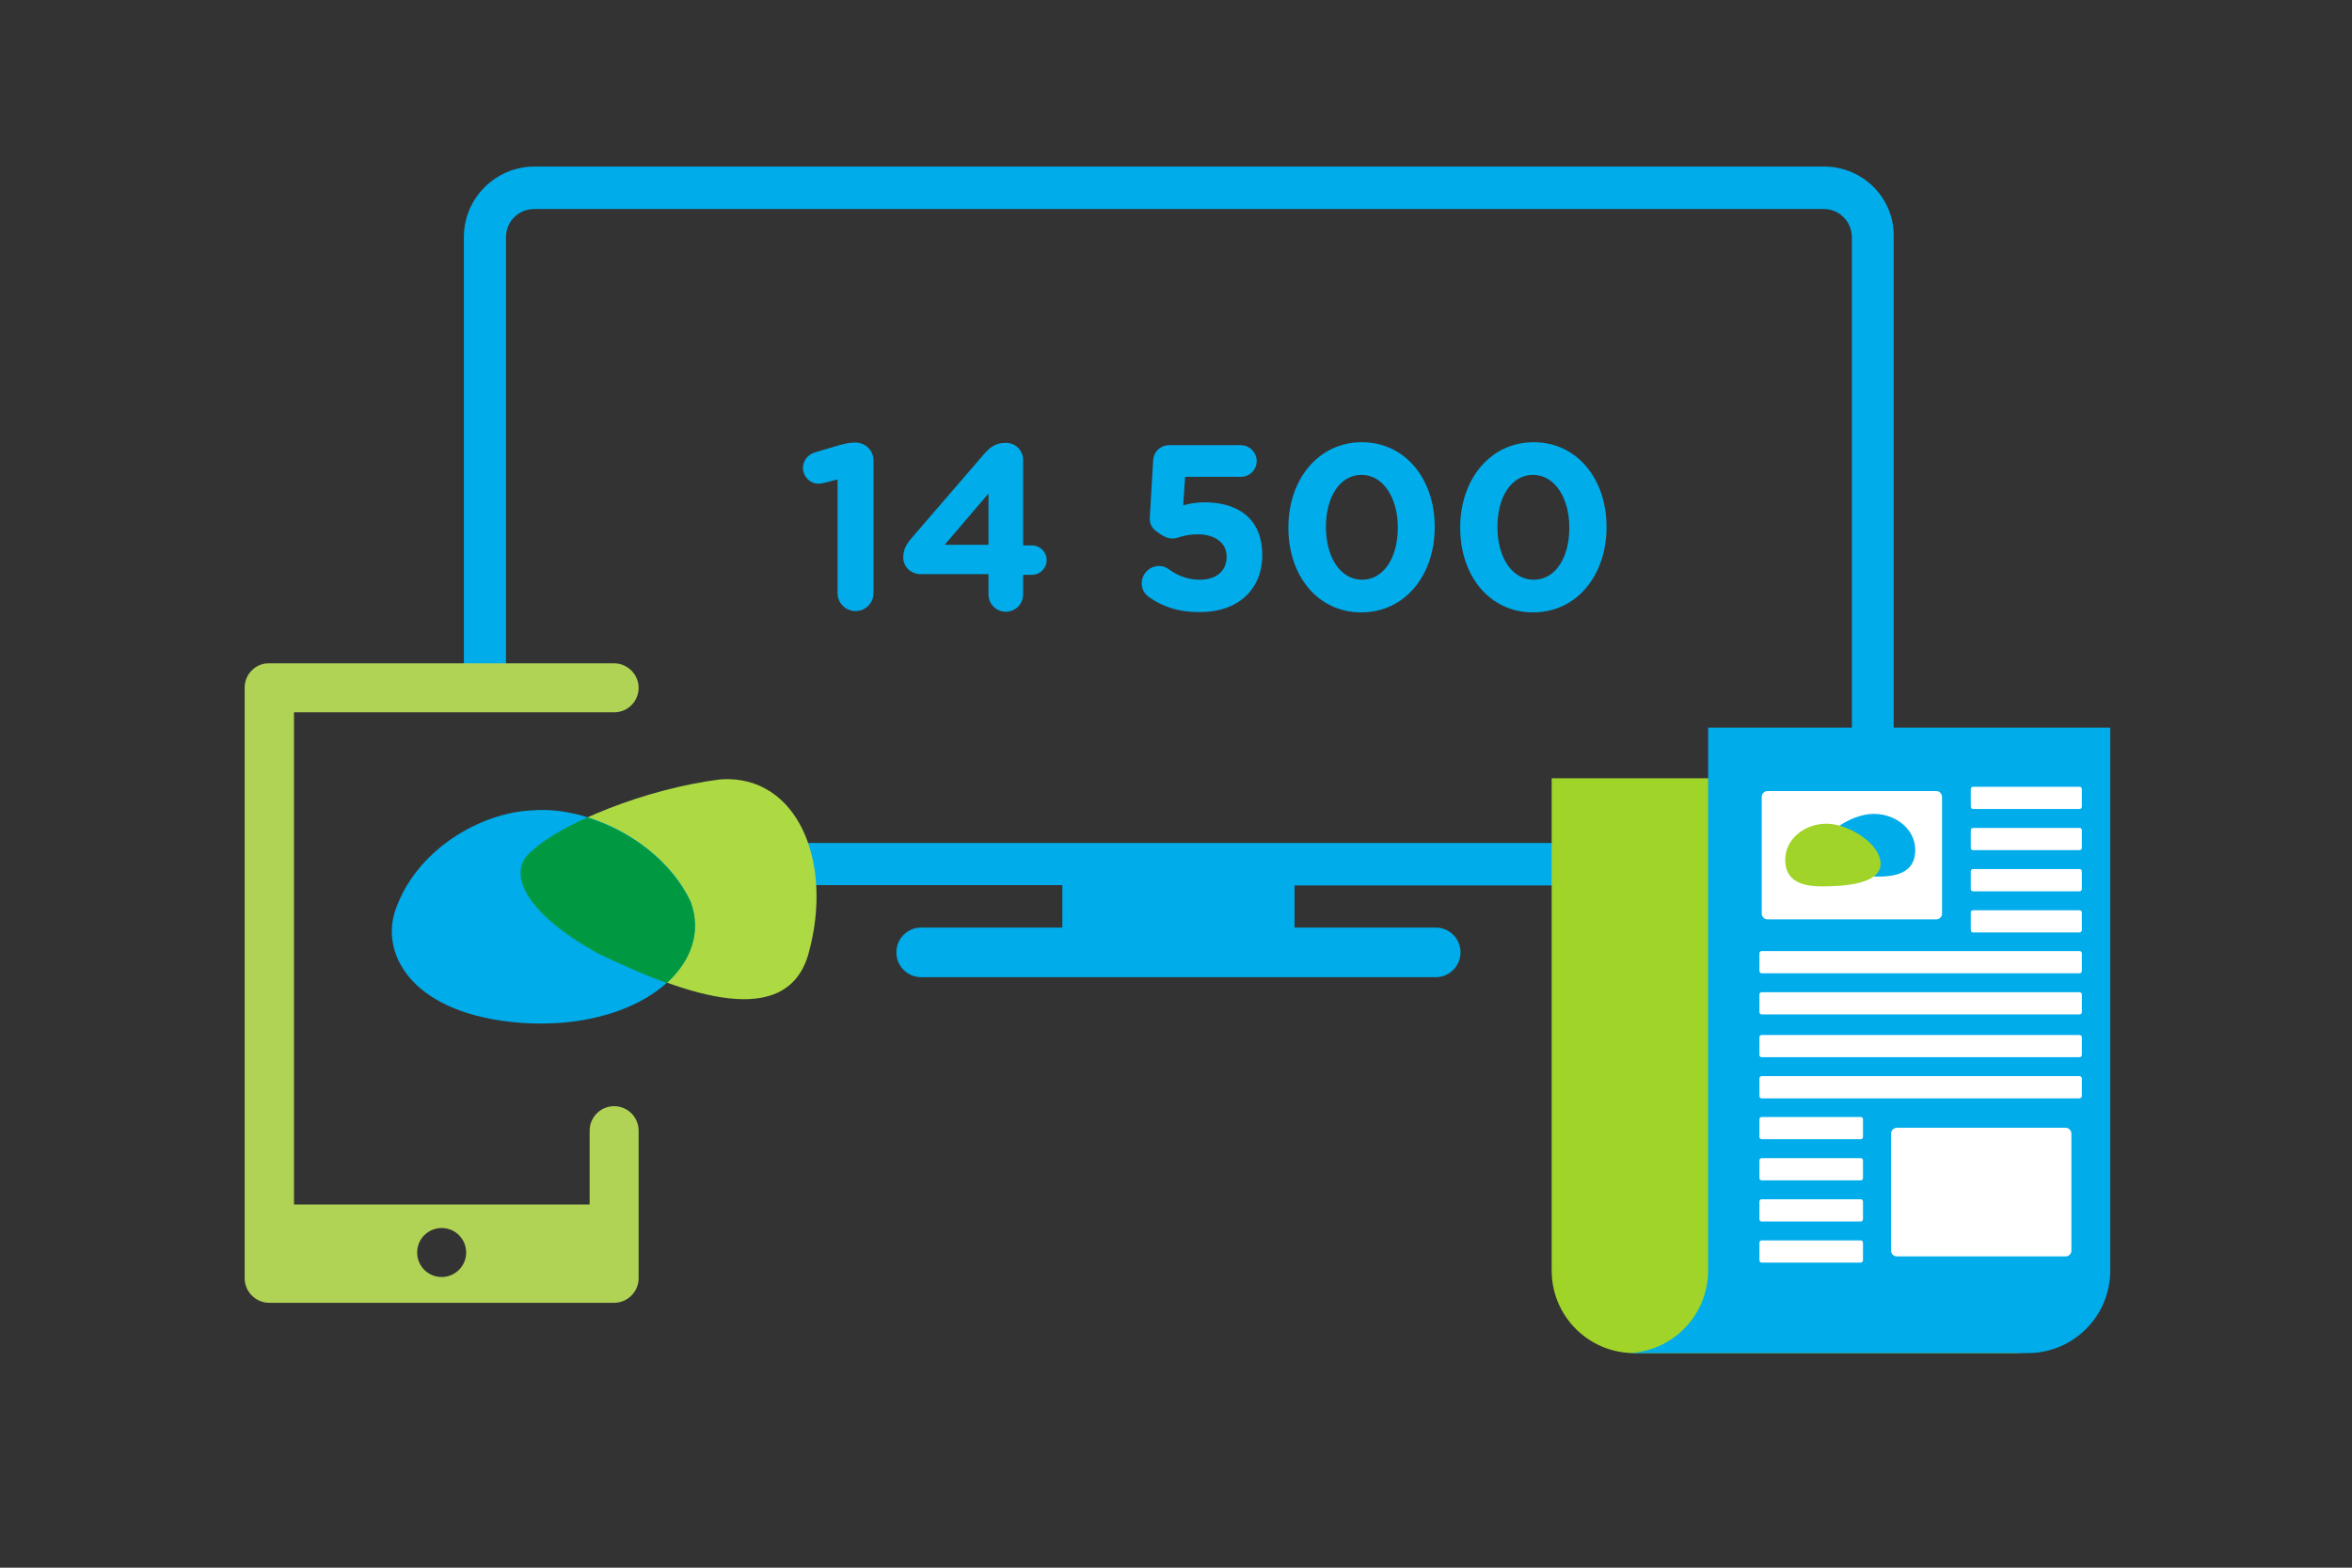 <?xml version="1.0" encoding="utf-8"?>
<!-- Generator: Adobe Illustrator 23.0.2, SVG Export Plug-In . SVG Version: 6.00 Build 0)  -->
<svg version="1.1" id="Layer_1" xmlns="http://www.w3.org/2000/svg" xmlns:xlink="http://www.w3.org/1999/xlink" x="0px" y="0px"
	 viewBox="0 0 720 480" style="enable-background:new 0 0 720 480;" xml:space="preserve">
<rect x="0" y="0" width="720" height="480" fill="#333333" stroke="none"/>
<style type="text/css">
	.st0{fill:#00ACEA;}
	.st1{fill:#AFD254;}
	.st2{fill:#FFFFFF;}
	.st3{fill:#B0D255;}
	.st4{fill:#00B5F0;}
	.st5{fill-rule:evenodd;clip-rule:evenodd;fill:#00ACE9;}
	.st6{fill-rule:evenodd;clip-rule:evenodd;fill:#25B2E7;}
	.st7{fill:#25B2E7;}
	.st8{fill:#ADD154;}
	.st9{fill:#25B0E5;}
	.st10{fill:#AED148;}
	.st11{fill:#22A9E0;}
	.st12{fill:#333F4F;}
	.st13{fill:#4D4D4D;}
	.st14{fill:#00ACE9;}
	.st15{fill:#ADDA43;}
	.st16{fill:none;}
	.st17{fill:#008F25;}
	.st18{fill:#22A9E0;stroke:#22A9E0;stroke-width:8;stroke-miterlimit:10;}
	.st19{fill:#A0D429;}
	.st20{fill-rule:evenodd;clip-rule:evenodd;fill:#A0D429;}
	.st21{fill-rule:evenodd;clip-rule:evenodd;fill:#00ACEA;}
	.st22{fill:none;stroke:#A0D429;stroke-width:7;stroke-linecap:round;stroke-linejoin:round;}
	.st23{fill:none;stroke:#A0D429;stroke-width:13;stroke-linecap:round;stroke-linejoin:round;}
	.st24{fill:none;stroke:#A0D429;stroke-width:13;stroke-linecap:round;stroke-linejoin:round;stroke-dasharray:59.5,59.5;}
	.st25{fill:#009941;}
</style>
<path class="st0" d="M558.4,51H163.6c-11.9,0-21.6,9.7-21.6,21.6v145.4c4.3-0.3,8.6-0.9,12.9-1.6V72.6c0-4.8,3.9-8.6,8.6-8.6h394.8
	c4.8,0,8.6,3.9,8.6,8.6v176.9c0,4.8-3.9,8.6-8.6,8.6h-336c0.2,4.3,0.4,8.6,0.5,12.9h102.4V284h-43.2c-4.2,0-7.6,3.4-7.6,7.6
	s3.4,7.6,7.6,7.6h157.5c4.2,0,7.6-3.4,7.6-7.6s-3.4-7.6-7.6-7.6h-43.2v-12.9h161.8c11.9,0,21.6-9.7,21.6-21.6V72.6
	C580,60.7,570.3,51,558.4,51z"/>
<g>
	<path class="st19" d="M594.7,389V238.3H475V389c0,14,11.3,25.3,25.3,25.3H620C606,414.3,594.7,403,594.7,389z"/>
	<path class="st0" d="M522.9,222.8v30.8v17.1v47.9v47.9v17.1v5.4c0,14-11.3,25.3-25.3,25.3h123.1c14,0,25.3-11.3,25.3-25.3v-5.4
		v-17.1v-47.9v-47.9v-17.1v-30.8H522.9z"/>
	<path class="st2" d="M636.6,247.7H604c-0.4,0-0.7-0.3-0.7-0.7v-5.4c0-0.4,0.3-0.7,0.7-0.7h32.6c0.4,0,0.7,0.3,0.7,0.7v5.4
		C637.3,247.4,637,247.7,636.6,247.7z"/>
	<path class="st2" d="M636.6,260.3H604c-0.4,0-0.7-0.3-0.7-0.7v-5.4c0-0.4,0.3-0.7,0.7-0.7h32.6c0.4,0,0.7,0.3,0.7,0.7v5.4
		C637.3,260,637,260.3,636.6,260.3z"/>
	<path class="st2" d="M636.6,272.9H604c-0.4,0-0.7-0.3-0.7-0.7v-5.4c0-0.4,0.3-0.7,0.7-0.7h32.6c0.4,0,0.7,0.3,0.7,0.7v5.4
		C637.3,272.6,637,272.9,636.6,272.9z"/>
	<path class="st2" d="M636.6,285.5H604c-0.4,0-0.7-0.3-0.7-0.7v-5.4c0-0.4,0.3-0.7,0.7-0.7h32.6c0.4,0,0.7,0.3,0.7,0.7v5.4
		C637.3,285.1,637,285.5,636.6,285.5z"/>
	<path class="st2" d="M636.6,298h-97.3c-0.4,0-0.7-0.3-0.7-0.7v-5.4c0-0.4,0.3-0.7,0.7-0.7h97.3c0.4,0,0.7,0.3,0.7,0.7v5.4
		C637.3,297.7,637,298,636.6,298z"/>
	<path class="st2" d="M636.6,310.6h-97.3c-0.4,0-0.7-0.3-0.7-0.7v-5.4c0-0.4,0.3-0.7,0.7-0.7h97.3c0.4,0,0.7,0.3,0.7,0.7v5.4
		C637.3,310.3,637,310.6,636.6,310.6z"/>
	<path class="st2" d="M636.6,323.7h-97.3c-0.4,0-0.7-0.3-0.7-0.7v-5.4c0-0.4,0.3-0.7,0.7-0.7h97.3c0.4,0,0.7,0.3,0.7,0.7v5.4
		C637.3,323.4,637,323.7,636.6,323.7z"/>
	<path class="st2" d="M636.6,336.3h-97.3c-0.4,0-0.7-0.3-0.7-0.7v-5.4c0-0.4,0.3-0.7,0.7-0.7h97.3c0.4,0,0.7,0.3,0.7,0.7v5.4
		C637.3,335.9,637,336.3,636.6,336.3z"/>
	<path class="st2" d="M569.6,348.8h-30.3c-0.4,0-0.7-0.3-0.7-0.7v-5.4c0-0.4,0.3-0.7,0.7-0.7h30.3c0.4,0,0.7,0.3,0.7,0.7v5.4
		C570.3,348.5,570,348.8,569.6,348.8z"/>
	<path class="st2" d="M569.6,361.4h-30.3c-0.4,0-0.7-0.3-0.7-0.7v-5.4c0-0.4,0.3-0.7,0.7-0.7h30.3c0.4,0,0.7,0.3,0.7,0.7v5.4
		C570.3,361.1,570,361.4,569.6,361.4z"/>
	<path class="st2" d="M569.6,374h-30.3c-0.4,0-0.7-0.3-0.7-0.7v-5.4c0-0.4,0.3-0.7,0.7-0.7h30.3c0.4,0,0.7,0.3,0.7,0.7v5.4
		C570.3,373.7,570,374,569.6,374z"/>
	<path class="st2" d="M569.6,386.6h-30.3c-0.4,0-0.7-0.3-0.7-0.7v-5.4c0-0.4,0.3-0.7,0.7-0.7h30.3c0.4,0,0.7,0.3,0.7,0.7v5.4
		C570.3,386.2,570,386.6,569.6,386.6z"/>
	<path class="st2" d="M632.3,384.7h-51.6c-1,0-1.8-0.8-1.8-1.8v-35.8c0-1,0.8-1.8,1.8-1.8h51.6c1,0,1.8,0.8,1.8,1.8V383
		C634.1,383.9,633.3,384.7,632.3,384.7z"/>
	<path class="st2" d="M592.7,281.5h-51.6c-1,0-1.8-0.8-1.8-1.8V244c0-1,0.8-1.8,1.8-1.8h51.6c1,0,1.8,0.8,1.8,1.8v35.8
		C594.5,280.7,593.7,281.5,592.7,281.5z"/>
	<path class="st0" d="M557.1,261.5c0,6.1,10.9,6.9,17.9,6.9s11.3-2.1,11.3-8.2c0-6.1-5.7-11-12.7-11
		C566.7,249.2,557.1,255.4,557.1,261.5z"/>
	<path class="st19" d="M575.7,264.5c0,6.1-10.9,6.9-17.9,6.9c-7,0-11.3-2.1-11.3-8.2s5.7-11,12.7-11
		C566.1,252.3,575.7,258.4,575.7,264.5z"/>
</g>
<g>
	<rect x="220.4" y="133.7" class="st16" width="275.3" height="62.7"/>
	<path class="st0" d="M256.4,146.8l-3.9,1c-0.6,0.1-1.4,0.3-1.9,0.3c-2.6,0-4.8-2.2-4.8-4.8c0-2.2,1.4-4.1,3.7-4.8l7.1-2.1
		c2.1-0.6,3.7-0.9,5.2-0.9h0.1c3,0,5.5,2.4,5.5,5.5v40.6c0,3-2.4,5.5-5.5,5.5c-3,0-5.5-2.4-5.5-5.5V146.8z"/>
	<path class="st0" d="M302.6,175.8h-20.7c-3,0-5.4-2.2-5.4-5.1c0-2.3,0.9-4.1,2.6-6l21.9-25.4c2.1-2.4,3.7-3.7,6.9-3.7
		c3,0,5.3,2.3,5.3,5.3v26.1h2.7c2.5,0,4.5,2,4.5,4.5c0,2.5-2,4.5-4.5,4.5h-2.7v6c0,3-2.4,5.3-5.3,5.3s-5.3-2.3-5.3-5.3V175.8z
		 M302.6,166.8v-15.7l-13.4,15.7H302.6z"/>
	<path class="st0" d="M351.7,182.8c-1.3-0.9-2.2-2.4-2.2-4.2c0-2.9,2.4-5.3,5.3-5.3c1.3,0,2.2,0.4,3,1c3.1,2.2,6,3.2,9.6,3.2
		c4.7,0,8.1-2.5,8.1-7v-0.1c0-4.3-3.7-6.8-8.9-6.8c-4.2,0-6.1,1.3-7.6,1.3c-1.6,0-2.8-0.6-5-2.2c-1.5-1.1-2.2-2.6-2-4.5l1-17.1
		c0.1-2.7,2.2-4.8,4.9-4.8h21.9c2.7,0,4.9,2.2,4.9,4.9s-2.2,4.8-4.9,4.8h-17l-0.6,8.7c2-0.5,3.8-0.9,6.6-0.9
		c9.9,0,17.6,4.8,17.6,16.1v0.1c0,10.7-7.7,17.4-18.8,17.4C360.5,187.5,355.7,185.6,351.7,182.8z"/>
	<path class="st0" d="M394.4,161.6v-0.1c0-14.6,9.1-26.1,22.5-26.1c13.3,0,22.3,11.3,22.3,25.9v0.1c0,14.6-9,26.1-22.5,26.1
		C403.3,187.5,394.4,176.2,394.4,161.6z M427.9,161.6v-0.1c0-9.1-4.5-16.1-11.1-16.1c-6.6,0-10.9,6.7-10.9,15.9v0.1
		c0,9.2,4.4,16.1,11.1,16.1C423.6,177.5,427.9,170.7,427.9,161.6z"/>
	<path class="st0" d="M447,161.6v-0.1c0-14.6,9.1-26.1,22.5-26.1c13.3,0,22.3,11.3,22.3,25.9v0.1c0,14.6-9,26.1-22.5,26.1
		C455.9,187.5,447,176.2,447,161.6z M480.4,161.6v-0.1c0-9.1-4.5-16.1-11.1-16.1c-6.6,0-10.9,6.7-10.9,15.9v0.1
		c0,9.2,4.4,16.1,11.1,16.1C476.2,177.5,480.4,170.7,480.4,161.6z"/>
</g>
<g>
	<path class="st3" d="M74.9,210.5v180.9c0,4.1,3.4,7.5,7.5,7.5H188c4.1,0,7.5-3.4,7.5-7.5v-45.2c0-4.2-3.4-7.5-7.5-7.5
		c-4.2,0-7.5,3.4-7.5,7.5v22.6H90V218.1h98c4.2,0,7.5-3.4,7.5-7.5s-3.4-7.5-7.5-7.5H82.4C78.3,203,74.9,206.4,74.9,210.5z
		 M127.7,383.5c0-4.2,3.4-7.5,7.5-7.5c4.2,0,7.5,3.4,7.5,7.5c0,4.2-3.4,7.5-7.5,7.5C131.1,391,127.7,387.7,127.7,383.5z"/>
</g>
<g>
	<path class="st15" d="M247.5,292c7.8-28.1-3.4-54.7-26.6-53.4c-23.3,2.8-49.1,13.6-57.8,21.7c-8.8,6.8-1.5,19.7,20.2,31.6
		C210.6,305.1,240.9,315.4,247.5,292"/>
	<path class="st14" d="M159.7,313.2c34.9,2.4,59.1-16.8,51.7-37.2c-8.6-18.1-31.1-29.2-48.2-27.9c-16.2,0.6-36.3,12.3-42.4,31.3
		C116.8,292.5,126.3,310.7,159.7,313.2"/>
	<path class="st25" d="M211.4,276.1c-6-12.6-18.7-21.8-31.6-25.8c-7.4,3.3-13.4,6.9-16.8,10.1c-8.8,6.8-1.5,19.7,20.2,31.6
		c6.9,3.3,14,6.5,20.9,9C211.7,294.1,214.8,285.2,211.4,276.1"/>
</g>
</svg>
